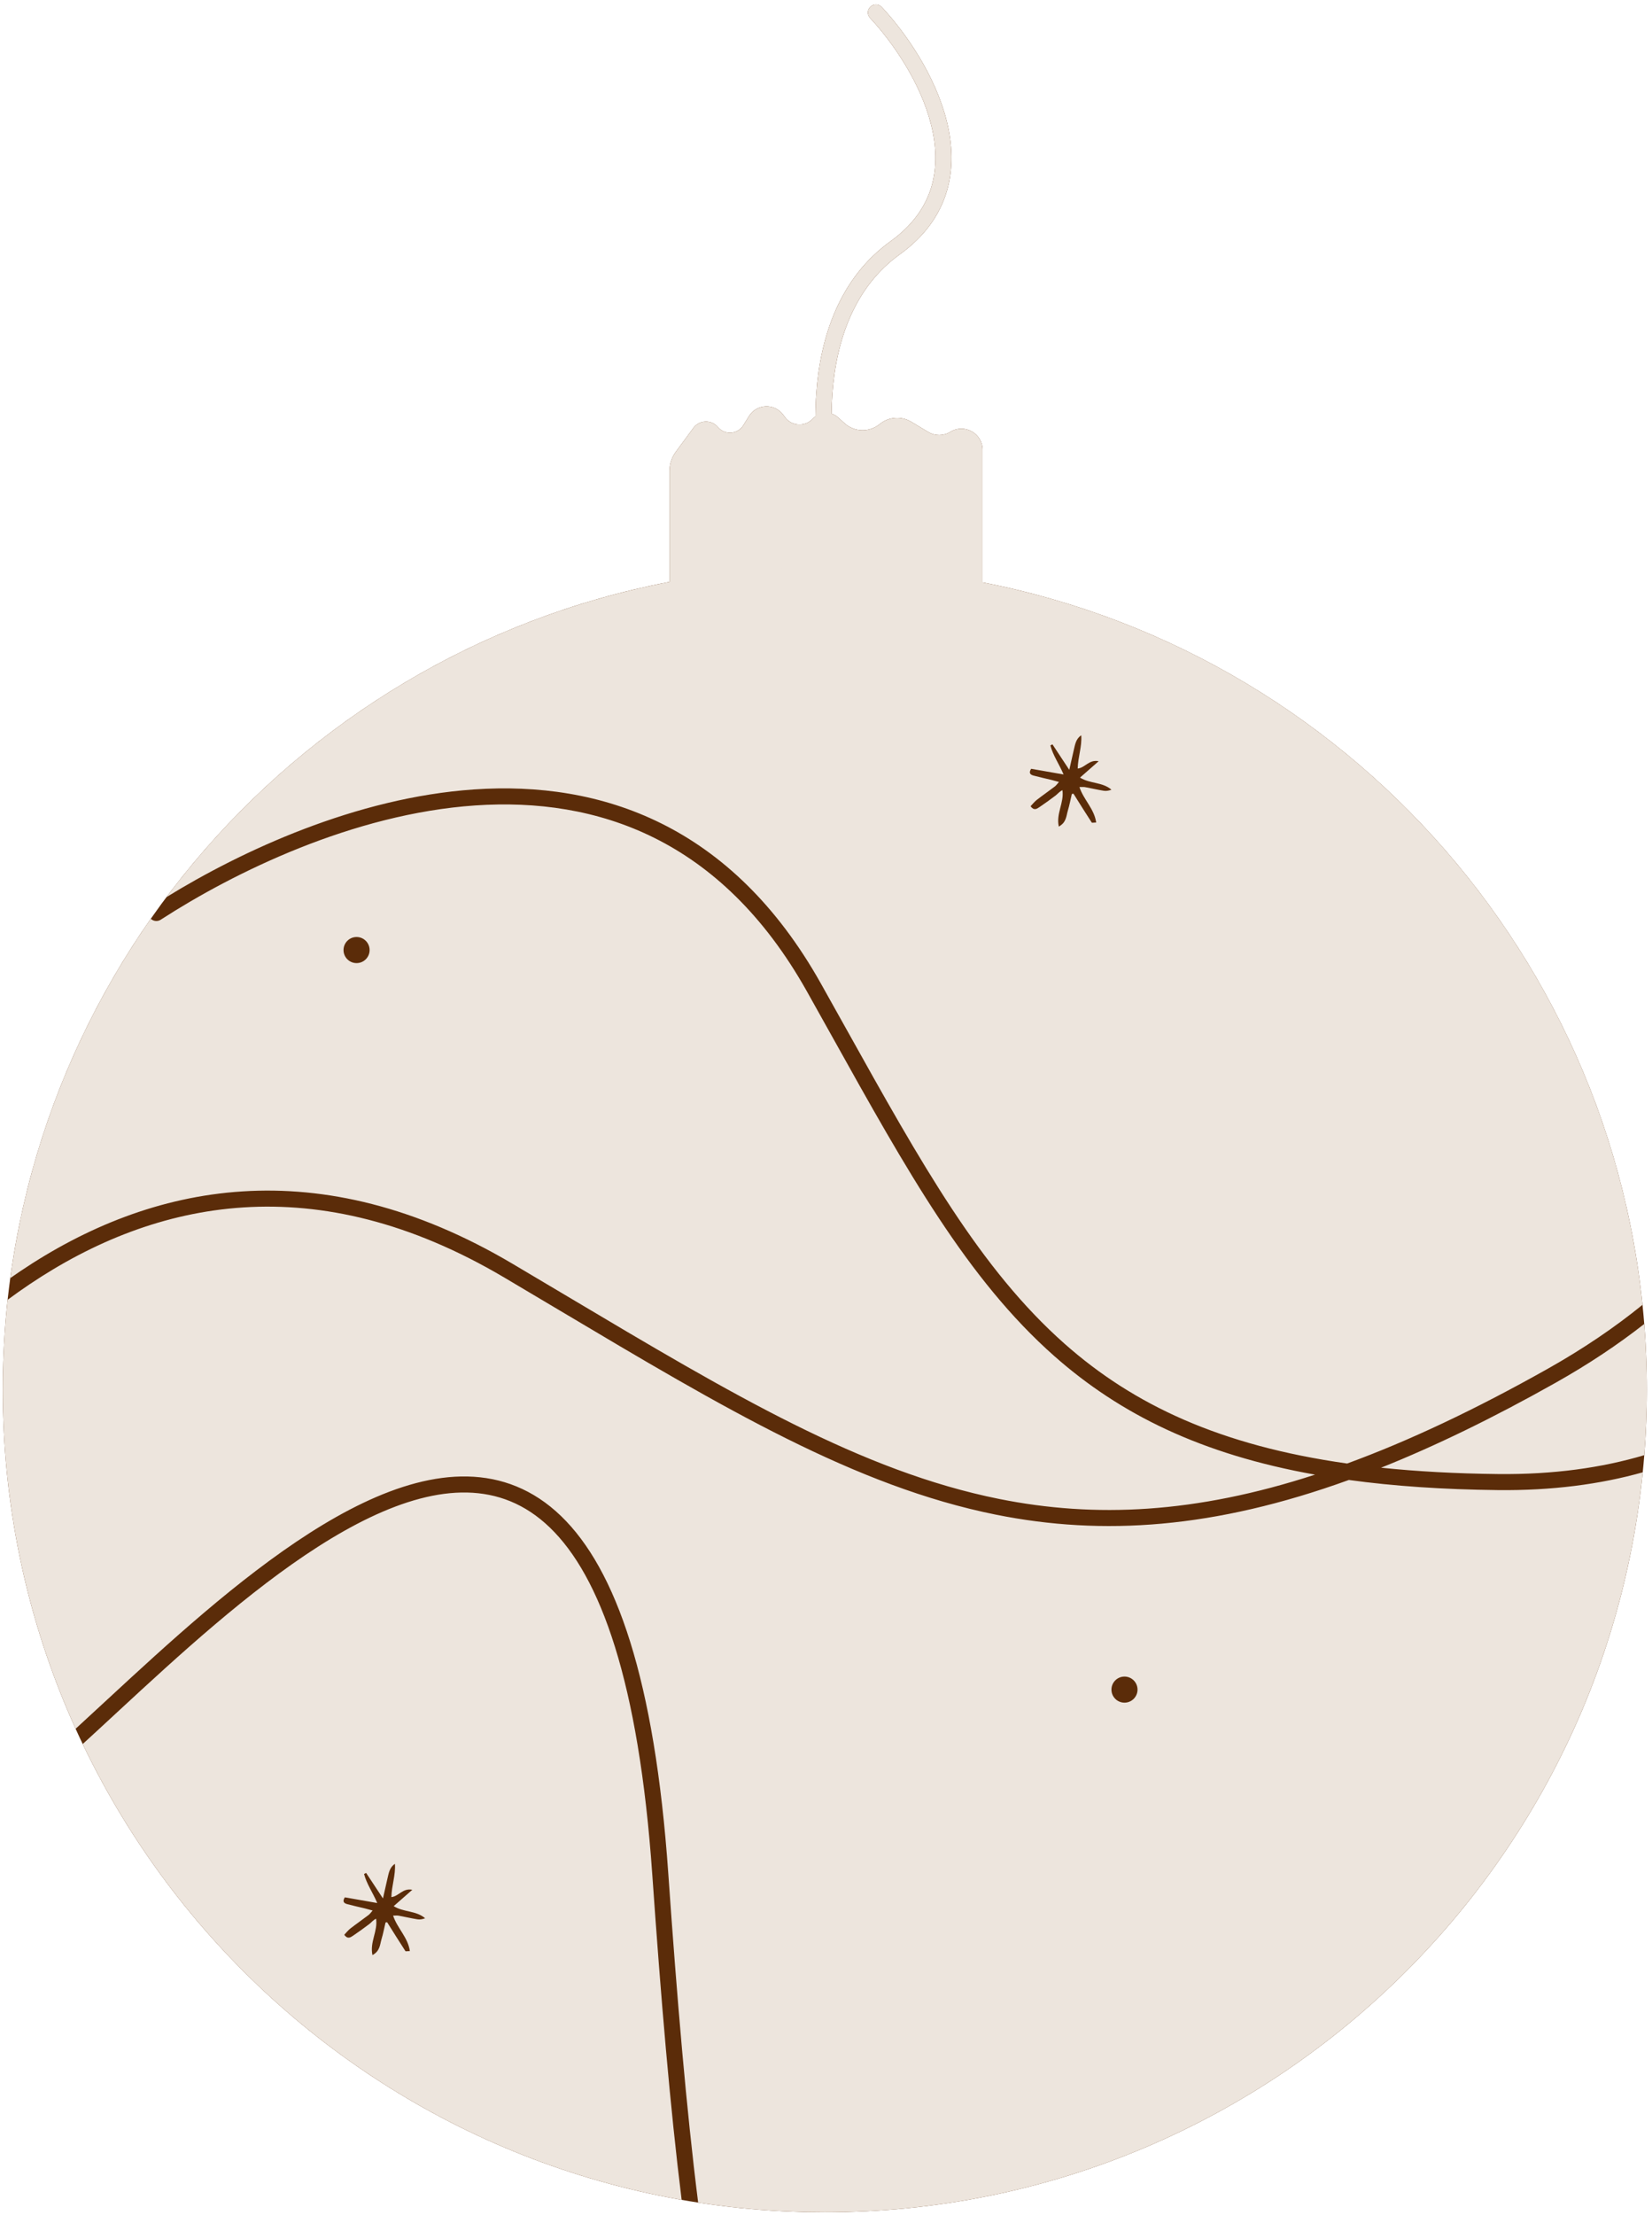 <?xml version="1.0" encoding="UTF-8"?> <svg xmlns="http://www.w3.org/2000/svg" width="309" height="414" viewBox="0 0 309 414" fill="none"> <path fill-rule="evenodd" clip-rule="evenodd" d="M164.933 1.322C164.367 0.717 163.418 0.685 162.813 1.251C162.208 1.817 162.176 2.766 162.742 3.371C166.977 7.898 172.191 15.444 174.165 23.336C175.148 27.263 175.312 31.205 174.224 34.888C173.143 38.548 170.793 42.064 166.552 45.118C157.068 51.947 153.455 62.865 152.691 73.462C152.586 74.92 152.534 76.376 152.529 77.821C152.35 77.951 152.182 78.101 152.028 78.27C150.602 79.832 148.105 79.706 146.844 78.008L146.482 77.52C144.854 75.33 141.53 75.47 140.094 77.791L139.031 79.507C137.981 81.204 135.579 81.377 134.296 79.85C133.076 78.397 130.819 78.469 129.694 79.996L126.407 84.456C125.647 85.487 125.237 86.735 125.237 88.016V108.775C54.203 122.352 0.517 184.804 0.517 259.796C0.517 344.714 69.357 413.554 154.275 413.554C239.194 413.554 308.034 344.714 308.034 259.796C308.034 184.972 254.588 122.631 183.789 108.867V86.044V84.1C183.789 80.999 180.386 79.101 177.748 80.731C176.488 81.509 174.899 81.519 173.629 80.757L170.442 78.844C168.594 77.736 166.252 77.899 164.576 79.253L164.51 79.306C162.589 80.857 159.827 80.786 157.989 79.138L156.757 78.034C156.391 77.706 155.973 77.473 155.532 77.333C155.547 76.119 155.595 74.898 155.683 73.678C156.415 63.531 159.835 53.651 168.305 47.553C173.041 44.143 175.816 40.088 177.101 35.738C178.379 31.41 178.15 26.903 177.076 22.608C174.936 14.056 169.377 6.072 164.933 1.322Z" fill="#5B2C09"></path> <path d="M157.554 100.648C153.364 87.93 149.474 59.263 167.429 46.335C185.383 33.408 172.516 11.623 163.838 2.347" stroke="#EDE5DD" stroke-width="3" stroke-linecap="round"></path> <path d="M183.789 118.126V86.043V84.1C183.789 80.999 180.386 79.101 177.748 80.73C176.488 81.508 174.899 81.519 173.629 80.757L170.442 78.844C168.594 77.736 166.252 77.899 164.576 79.252L164.51 79.306C162.589 80.857 159.827 80.786 157.988 79.138L156.757 78.034C155.383 76.802 153.272 76.907 152.028 78.27C150.602 79.832 148.105 79.706 146.844 78.008L146.482 77.52C144.854 75.329 141.53 75.47 140.094 77.791L139.031 79.507C137.981 81.203 135.579 81.377 134.296 79.849C133.076 78.397 130.819 78.469 129.694 79.996L126.407 84.456C125.647 85.487 125.237 86.734 125.237 88.015V118.126C125.237 121.44 127.924 124.126 131.237 124.126H177.789C181.103 124.126 183.789 121.44 183.789 118.126Z" fill="#EDE5DD"></path> <path fill-rule="evenodd" clip-rule="evenodd" d="M307.555 272.022C307.872 267.988 308.034 263.91 308.034 259.795C308.034 255.655 307.87 251.552 307.549 247.494C302.646 251.336 297.143 255.012 290.983 258.478C279.264 265.072 268.446 270.322 258.325 274.364C265.014 275.065 272.27 275.463 280.175 275.551C290.564 275.666 299.64 274.374 307.555 272.022ZM252.3 276.658C260.642 277.802 269.866 278.437 280.142 278.551C290.339 278.664 299.34 277.455 307.269 275.227C299.529 352.899 233.986 413.554 154.275 413.554C146.219 413.554 138.308 412.934 130.586 411.74C128.379 394.204 126.637 373.701 125.002 350.248C122.471 313.947 115.226 293.312 104.935 283.395C99.73 278.379 93.784 276.143 87.439 276.006C81.141 275.87 74.526 277.801 67.897 280.965C54.658 287.283 40.95 298.725 28.921 309.587C25.906 312.31 22.988 315.003 20.205 317.578L19.496 318.233L19.494 318.235C17.646 319.945 15.859 321.597 14.143 323.168C5.39 303.845 0.517 282.389 0.517 259.795C0.517 254.113 0.825 248.503 1.426 242.98C2.758 241.994 4.111 241.037 5.487 240.112C17.334 232.151 30.749 226.647 45.558 225.706C60.355 224.765 76.653 228.371 94.295 238.799C97.828 240.888 101.278 242.94 104.655 244.95L104.655 244.95C135.328 263.201 159.977 277.868 186.301 283.147C206.282 287.155 227.151 285.753 252.3 276.658ZM245.971 275.662C223.601 282.946 204.824 283.803 186.89 280.206C161.102 275.033 136.92 260.65 106.116 242.327L106.112 242.324C102.764 240.333 99.337 238.295 95.822 236.217C77.722 225.518 60.831 221.729 45.367 222.712C29.915 223.694 15.997 229.434 3.814 237.622C3.178 238.049 2.548 238.483 1.922 238.923C5.28 214.176 14.527 191.299 28.204 171.751C28.694 172.224 29.462 172.316 30.059 171.93C43.722 163.093 66.027 152.13 88.877 150.565C100.279 149.784 111.769 151.346 122.395 156.633C133.011 161.914 142.863 170.963 150.925 185.319C152.543 188.201 154.118 191.026 155.66 193.791L155.666 193.801C169.67 218.911 180.956 239.147 197.192 253.488C209.555 264.407 224.721 271.871 245.971 275.662ZM251.975 273.584C228.2 270.215 212.059 262.617 199.178 251.239C183.35 237.259 172.327 217.503 158.246 192.265L158.246 192.265L158.242 192.259L158.234 192.244C156.709 189.511 155.148 186.713 153.541 183.851C145.219 169.031 134.947 159.527 123.732 153.947C112.527 148.372 100.48 146.763 88.672 147.572C66.577 149.086 45.152 159.072 31.134 167.704C59.178 130.265 103.898 106.037 154.275 106.037C233.832 106.037 299.277 166.458 307.224 243.916C302.068 248.104 296.19 252.106 289.512 255.863C275.826 263.564 263.426 269.39 251.975 273.584ZM122.009 350.456C123.616 373.515 125.332 393.79 127.499 411.23C77.92 402.524 36.522 370.065 15.47 326.02C17.407 324.253 19.433 322.378 21.53 320.439L21.531 320.437L22.242 319.78C25.025 317.206 27.931 314.523 30.931 311.814C42.964 300.949 56.386 289.783 69.189 283.673C75.581 280.622 81.715 278.883 87.374 279.005C92.985 279.127 98.205 281.076 102.853 285.555C112.269 294.629 119.483 314.225 122.009 350.456Z" fill="#EDE5DD"></path> <path d="M200.792 148.375C201.918 150.174 203.045 151.974 204.203 153.758C204.265 153.85 204.589 153.758 205.036 153.758C204.681 151.189 202.69 149.513 201.903 147.129C202.289 147.129 202.644 147.083 202.968 147.144C204.141 147.36 205.299 147.636 206.456 147.821C206.919 147.898 207.413 147.806 207.892 147.621C206.194 146.16 203.879 146.529 202.011 145.36C203.138 144.36 204.218 143.422 205.499 142.299C203.709 141.93 202.953 143.53 201.579 143.668C201.625 141.53 202.397 139.562 202.243 137.455C201.224 138.116 201.085 139.208 200.838 140.238C200.591 141.33 200.344 142.407 200.004 143.914C198.801 142.099 197.828 140.623 196.856 139.146C196.732 139.208 196.593 139.269 196.47 139.346C196.948 141.192 198.091 142.792 198.939 144.776C196.748 144.391 194.787 144.053 192.873 143.714C192.349 144.53 192.75 144.837 193.352 144.991C194.448 145.283 195.559 145.529 196.655 145.791C197.072 145.898 197.473 146.006 198.075 146.175C197.766 146.529 197.566 146.821 197.303 147.021C196.192 147.867 195.034 148.667 193.923 149.528C193.491 149.867 193.136 150.328 192.765 150.712C193.398 151.589 193.939 151.205 194.417 150.882C195.436 150.19 196.454 149.467 197.442 148.713C197.859 148.39 198.183 147.944 198.723 147.713C199.063 150.082 197.504 152.066 198.044 154.511C199.48 153.742 199.433 152.527 199.742 151.512C200.051 150.497 200.236 149.451 200.483 148.421C200.576 148.39 200.684 148.39 200.792 148.375Z" fill="#5B2C09"></path> <path d="M72.417 359.34C73.543 361.14 74.67 362.939 75.828 364.724C75.889 364.816 76.214 364.724 76.661 364.724C76.306 362.155 74.315 360.479 73.528 358.095C73.914 358.095 74.269 358.049 74.593 358.11C75.766 358.325 76.924 358.602 78.081 358.787C78.544 358.864 79.038 358.771 79.517 358.587C77.819 357.126 75.504 357.495 73.636 356.326C74.763 355.326 75.843 354.388 77.124 353.265C75.334 352.896 74.578 354.496 73.204 354.634C73.25 352.496 74.022 350.528 73.868 348.42C72.849 349.082 72.71 350.174 72.463 351.204C72.216 352.296 71.969 353.373 71.629 354.88C70.425 353.065 69.453 351.589 68.481 350.112C68.357 350.174 68.218 350.235 68.095 350.312C68.573 352.158 69.716 353.757 70.564 355.741C68.373 355.357 66.412 355.019 64.499 354.68C63.974 355.495 64.375 355.803 64.977 355.957C66.073 356.249 67.184 356.495 68.28 356.757C68.697 356.864 69.098 356.972 69.7 357.141C69.391 357.495 69.191 357.787 68.928 357.987C67.817 358.833 66.659 359.633 65.548 360.494C65.116 360.832 64.761 361.294 64.391 361.678C65.023 362.555 65.564 362.17 66.042 361.847C67.061 361.155 68.079 360.432 69.067 359.679C69.484 359.356 69.808 358.91 70.348 358.679C70.688 361.048 69.129 363.032 69.669 365.477C71.105 364.708 71.058 363.493 71.367 362.478C71.676 361.463 71.861 360.417 72.108 359.387C72.201 359.356 72.309 359.356 72.417 359.34Z" fill="#5B2C09"></path> <path d="M210.331 318.287C211.677 318.287 212.769 317.195 212.769 315.848C212.769 314.501 211.677 313.409 210.331 313.409C208.984 313.409 207.892 314.501 207.892 315.848C207.892 317.195 208.984 318.287 210.331 318.287Z" fill="#5B2C09"></path> <path d="M66.694 180.037C68.041 180.037 69.133 178.945 69.133 177.598C69.133 176.251 68.041 175.159 66.694 175.159C65.347 175.159 64.255 176.251 64.255 177.598C64.255 178.945 65.347 180.037 66.694 180.037Z" fill="#5B2C09"></path> </svg> 